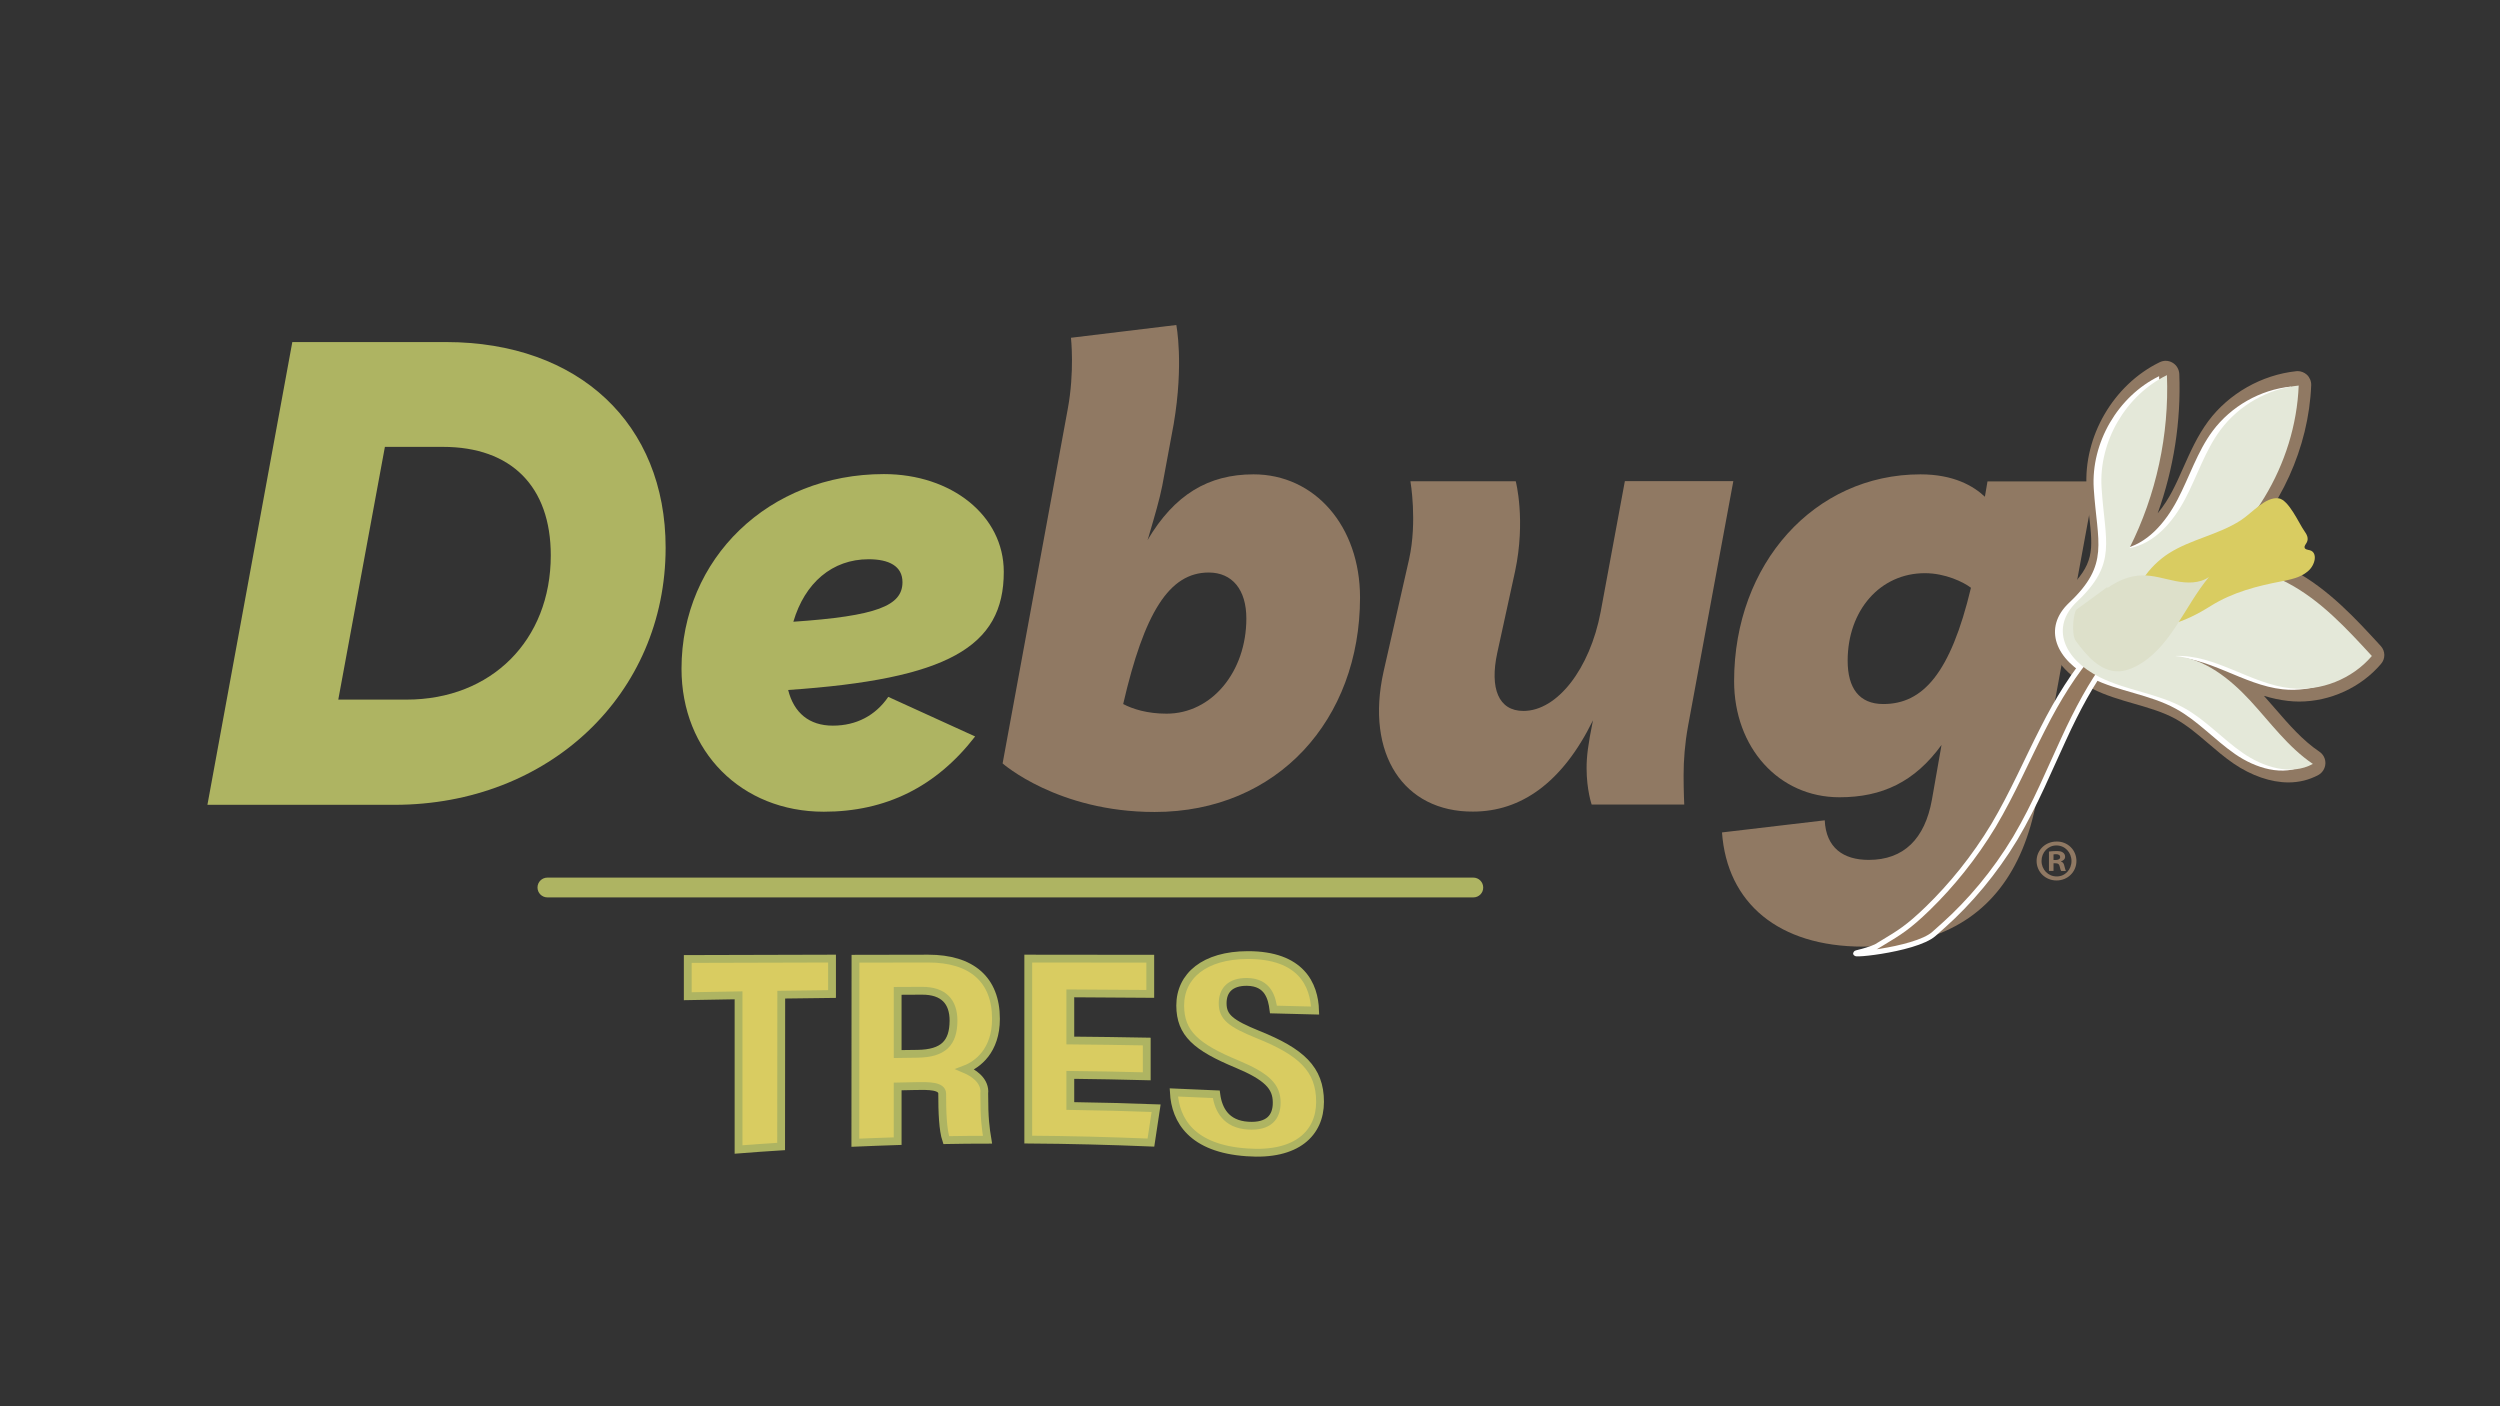 <?xml version="1.0" encoding="utf-8"?>
<!-- Generator: Adobe Illustrator 27.7.0, SVG Export Plug-In . SVG Version: 6.00 Build 0)  -->
<svg version="1.1" id="Layer_1" xmlns="http://www.w3.org/2000/svg" xmlns:xlink="http://www.w3.org/1999/xlink" x="0px" y="0px"
	 viewBox="0 0 1920 1080" style="enable-background:new 0 0 1920 1080;" xml:space="preserve">
<rect x="0" y="0" width="1920" height="1080" fill="#333333" stroke="none"/>
<style type="text/css">
	.st0{fill:#907963;}
	.st1{fill:#AEB462;}
	.st2{fill:#FFFFFF;}
	.st3{fill:#95795F;stroke:#FFFFFF;stroke-width:4;}
	.st4{fill:#E4E8D9;}
	.st5{fill:#D9CC61;}
	.st6{fill:#DDE0CA;}
	.st7{fill:#D9CC61;stroke:#AEB462;stroke-width:6;stroke-miterlimit:10;}
</style>
<g>
	<path class="st0" d="M1757.5,600.9c-13.5,0-28.5-5.2-42.1-14.5c-7-4.8-13.4-10.3-19.6-15.6c-8.3-7.1-16.2-13.8-25-18.7
		c-9.5-5.2-20.2-8.3-31.6-11.6c-10.8-3.1-21.9-6.3-32.4-11.6c-19.1-9.5-31.4-24-33.7-39.6c-1.9-12.7,3.1-25.3,13.9-35.5
		c21.6-20.3,20.4-31.2,17.5-57.5c-0.7-6.4-1.5-13.6-2-21.7c-2.5-39.4,20.6-79.1,56.1-96.4c1.5-0.7,3-1.1,4.6-1.1
		c1.9,0,3.7,0.5,5.4,1.5c3,1.8,4.9,5,5.1,8.6c1.4,36.4-4.3,72.8-16.6,107c4.8-5.7,8.5-11.9,11-16.6c3.1-5.9,5.8-11.9,8.6-18.3
		c5.4-12.1,10.9-24.6,19.3-35.9c15.8-21.2,41-35.5,67.4-38.3c0.4,0,0.7-0.1,1.1-0.1c2.6,0,5.2,1,7.2,2.8c2.2,2.1,3.4,5,3.3,8
		c-1.9,48.1-23.7,95.2-58.1,129.1c14.8,1.1,30.3,5.6,44.2,13c27.2,14.4,48.5,37.7,67.3,58.2c3.6,3.9,3.7,9.8,0.2,13.8
		c-15.4,18.1-39,28.9-63,28.9l0,0c-2.8,0-5.7-0.2-8.4-0.5c-6.4-0.7-12.5-2.1-18.5-3.9c2.8,3.2,5.6,6.4,8.4,9.6
		c11,12.7,21.3,24.6,34.2,33.3c3,2,4.8,5.5,4.6,9.2c-0.2,3.6-2.2,6.9-5.4,8.7C1773.4,599,1765.7,600.9,1757.5,600.9z"/>
	<path class="st1" d="M511.2,420.6c0,112.7-89.7,197.5-208.3,197.5H159.3l65.2-355.4h118.1C444.6,262.8,511.2,325.5,511.2,420.6z
		 M423,426.5c0-52.9-30.4-83.3-82.8-83.3h-44.6l-35.8,194.1h52.4C377.4,537.3,423,491.7,423,426.5z"/>
	<path class="st1" d="M605.3,529.9c4.4,17.6,16.2,27.4,34.3,27.4c18.1,0,32.8-7.8,42.6-22.1l66.7,30.4
		c-29.9,38.7-68.6,57.8-116.2,57.8c-63.2,0-109.3-46.1-109.3-109.8c0-84.8,67.2-149.5,155.4-149.5c52,0,92.1,31.9,92.1,75
		C771,497.1,727.4,521.6,605.3,529.9z M693.1,447.1c0-12.3-10.3-17.6-26-17.6c-27.9,0-49,18.1-57.8,48
		C673.5,473.1,693.1,465.2,693.1,447.1z"/>
	<path class="st0" d="M1044.5,458.9c0,93.6-63.2,164.7-157.8,164.7c-74.5,0-116.7-37.3-116.7-37.3l50-272
		c5.4-28.9,2.5-54.9,2.5-54.9l80.9-9.8c0,0,5.9,29.4-2,76l-8.8,47.5c-2,10.3-5.9,23.5-9.8,36.8c-0.5,2-1,3.4-1.5,4.9
		c20.6-34.8,46.6-50.5,81.4-50.5C1009.7,364.3,1044.5,404,1044.5,458.9z M957.2,475c0-22.1-10.8-35.3-28.9-35.3
		c-30.4,0-49.5,30.9-65.7,101c7.4,3.9,18.6,7.4,33.3,7.4C930.8,548.1,957.2,515.7,957.2,475z"/>
	<path class="st0" d="M1062.6,515.7l19.6-86.3c6.4-28.9,1-59.8,1-59.8h80.9c0,0,7.8,29.9-0.5,69.1l-13.7,62.7
		c-5.9,27.4,1,44.6,20.1,44.6c26,0,51-32.3,59.3-76l18.6-100.5h83.3l-34.8,188.2c-2.4,13.2-3.4,26-3.4,37.7
		c0,12.3,0.5,22.5,0.5,22.5h-71.1c0,0-3.9-11.3-3.9-27.9c0-8.8,1-17.6,4.9-36.8c-23.5,48-55.4,70.1-92.1,70.1
		C1078.3,623.6,1048.4,579.4,1062.6,515.7z"/>
	<g>
		<path class="st0" d="M1548,643.1c-15.9,26.4-35.1,48.9-54.9,66.7c-2,1.8-6,5.4-11.1,9.8c44.7-14.5,71.7-50.1,82-104.4l0.7-3.7
			C1559.7,621.9,1554.3,632.5,1548,643.1z"/>
		<path class="st0" d="M1439.8,726.8c0.5-0.2,1-0.4,1.5-0.7c16.4-10,22.7-12.8,39.7-29.3c18-17.4,35.6-38.9,50.4-63.6
			c14.7-24.8,25.9-50.9,37.8-74.1c2.6-5.1,5.2-10,7.9-14.8l32.1-174.6h-82.8l-2,11.8c-8.8-8.3-24-17.2-49.5-17.2
			c-81.4,0-143.1,68.6-143.1,158.8c0,51,34.3,89.2,80.9,89.2c32.8,0,57.8-11.8,78.4-40.2l-7.4,42.2c-5.4,29.9-21.6,46.1-48.5,46.1
			c-19.6,0-32.8-9.3-33.8-30.4l-78.9,9.3c3.9,54.4,43.6,87.7,108.3,87.7C1433.8,727,1436.8,726.9,1439.8,726.8z M1446.4,540.7
			c-18.6,0-27.4-12.3-27.4-33.3c0-38.7,25-67.2,59.3-67.2c15.7,0,29.6,6.8,35.4,11.2C1498,517.1,1476.8,540.7,1446.4,540.7z"/>
	</g>
	<path class="st2" d="M1608,375.2c-2.2-35.2,18.5-70.8,50.2-86.3c1.8,45.8-8.2,92-28.8,132.9c19.5-3.6,33.7-20.5,42.9-38
		c9.2-17.5,15.2-36.9,27-52.8c14.2-19,36.5-31.7,60.1-34.1c-2.4,60.6-37.7,118.9-90.4,149c24.6-14.7,56.8-10.7,82.1,2.7
		c25.3,13.4,45.1,34.9,64.5,56c-15.1,17.7-39.2,27.3-62.4,24.8c-30.8-3.3-57.9-26.2-88.8-24.8c22.8,1.9,42.1,17.4,57.7,34.2
		c15.5,16.8,29.2,35.9,48.2,48.7c-16.8,9.2-38.1,2.5-53.8-8.4s-28.7-25.6-45.5-34.8c-20.1-11-43.9-13.2-64.4-23.4
		c-27.6-13.7-38.3-38.5-17.4-58.1C1620.5,433.3,1610.7,416.9,1608,375.2z"/>
	<g>
		<path class="st3" d="M1492.8,710.5c19.8-17.7,39-40.3,54.9-66.7c15.7-26.5,26.4-53.1,37.2-76.2c10.6-23.2,21.5-43,32.7-58.2
			c22.2-30.9,44.1-42,42.6-44.7c-0.5-1.1-6.7,0.2-16.7,5.6c-10,5.3-23.3,15.3-36.6,30.6c-13.4,15.1-26.3,35.6-38.1,59
			c-11.9,23.2-23.1,49.3-37.8,74.1c-14.9,24.7-32.4,46.1-50.4,63.6c-15.3,14.8-21.8,18.6-34.9,26.5c-1.5,0.9-3.1,1.9-4.8,2.9
			c-3.3,1.7-11.5,4-12.3,4.1c-18.2,4.1,42.1-0.9,56.7-13.9C1488.7,714.2,1491.3,711.9,1492.8,710.5z"/>
		<g>
			<path class="st4" d="M1614,374.4c-2.2-35.2,18.5-70.8,50.2-86.3c1.8,45.8-8.2,92-28.8,132.9c19.5-3.6,33.7-20.5,42.9-38
				c9.2-17.5,15.2-36.9,27-52.8c14.2-19,36.5-31.7,60.1-34.1c-2.4,60.6-37.7,118.9-90.4,149c24.6-14.7,56.8-10.7,82.1,2.7
				c25.3,13.4,45.1,34.9,64.5,56c-15.1,17.7-39.2,27.3-62.4,24.8c-30.8-3.3-57.9-26.2-88.8-24.8c22.8,1.9,42.1,17.4,57.7,34.2
				c15.5,16.8,29.2,35.9,48.2,48.7c-16.8,9.2-38.1,2.5-53.8-8.4c-15.7-10.8-28.7-25.6-45.5-34.8c-20.1-11-43.9-13.2-64.4-23.4
				c-27.6-13.7-38.3-38.5-17.4-58.1C1626.4,432.5,1616.6,416.1,1614,374.4z"/>
			<path class="st5" d="M1769.8,407.9c1.7,2.4,3.5,5.4,1.8,8.7c-0.7,1.3-1.9,2.6-1.7,3.8c0.2,1.6,2.4,1.8,4.1,2.2
				c6.1,1.7,4.3,11.3-1.6,16.2c-5.8,4.9-13.4,6.3-20.4,7.7c-18.3,3.5-37.3,8.3-54.2,18.9c-18.6,11.7-47.4,25.3-56.2,2.6
				c-5.7-14.6,9.3-33.6,24-43c17.1-10.9,37.6-14.1,55-25.2c9.1-5.8,19.1-18.4,29.3-17.1C1757.8,383.7,1765.8,402.4,1769.8,407.9z"/>
			<path class="st6" d="M1627.1,515.6c4.7-0.1,9.2-1.8,13.4-3.9c26.5-13.8,36.9-45.7,56-68.6c-7.2,5.1-16.8,4.9-25.5,3.2
				c-8.7-1.7-17.2-4.6-26-4.4c-9.7,0.2-18.4,4.1-26.4,9.6c-0.1-0.2-0.3-0.3-0.4-0.5c-7.8,5.7-15.6,11.4-23.4,17.1
				c-2.1,1.5-4.6,18.8-0.4,24.4C1602.6,503.6,1613.1,515.9,1627.1,515.6z"/>
		</g>
	</g>
	<g>
		<path class="st0" d="M1594.7,661.2c0,8.4-6.7,15-15.3,15c-8.5,0-15.3-6.6-15.3-15c0-8.4,6.8-14.9,15.4-14.9
			C1588,646.2,1594.7,652.8,1594.7,661.2z M1567.9,661.2c0,6.6,5,11.9,11.6,11.9c6.5,0.1,11.4-5.3,11.4-11.8c0-6.6-4.9-12-11.6-12
			C1572.9,649.3,1567.9,654.6,1567.9,661.2z M1577,668.9h-3.4V654c1.3-0.2,3.3-0.4,5.7-0.4c2.8,0,4.1,0.4,5.1,1.2
			c0.9,0.6,1.6,1.7,1.6,3.2c0,1.8-1.4,3-3.1,3.5v0.2c1.5,0.4,2.2,1.6,2.6,3.6c0.5,2.3,0.9,3.1,1.1,3.6h-3.6
			c-0.5-0.6-0.7-1.8-1.2-3.6c-0.3-1.6-1.2-2.3-3.1-2.3h-1.6V668.9z M1577.1,660.5h1.6c1.9,0,3.5-0.7,3.5-2.2c0-1.4-1-2.3-3.2-2.3
			c-0.9,0-1.5,0.1-1.9,0.2V660.5z"/>
	</g>
	<g>
		<g>
			<path class="st7" d="M567.2,764.4c-13,0.2-26,0.5-39,0.7c0-9.5,0-19.1,0-28.6c36.9-0.1,73.9-0.2,110.8-0.3c0,9.1,0,18.1,0,27.2
				c-13,0.1-26,0.3-39,0.5c0,38.9,0,77.7-0.1,116.6c-10.9,0.7-21.8,1.4-32.7,2.3C567.2,843.3,567.2,803.8,567.2,764.4z"/>
			<path class="st7" d="M880.7,826.6c-19.6-0.5-39.1-0.9-58.7-1.1c0,8,0,15.9,0,23.9c22,0.3,43.9,0.9,65.9,1.7
				c-1.3,8.8-2.7,17.6-4,26.4c-31.4-1.3-62.8-2.1-94.2-2.3c0-46.3,0-92.7,0-139c31.2,0,62.5,0,93.7,0.1c0,9,0,18,0,27
				c-20.5-0.2-40.9-0.3-61.4-0.4c0,12.1,0,24.1,0,36.2c19.6,0.2,39.1,0.4,58.7,0.8C880.7,808.7,880.7,817.6,880.7,826.6z"/>
			<path class="st7" d="M934.1,840.4c1.6,12.1,7.7,23,24.4,24.1c16.1,1,22.1-6.7,22-17.8c0-12.2-7.4-19.8-30.5-29.5
				c-31.3-13-43.5-23.5-43.6-44.9c0-23,18.8-38.7,51.8-38.8c41.1-0.1,51.2,22.9,51.8,42.6c-10.7-0.3-21.4-0.5-32-0.8
				c-1.1-8.5-3.8-21-20.3-21.2c-12.9-0.1-18.7,6.5-18.7,16.4c0,10.5,5.9,15.4,27.3,24.1c32.8,13.2,47.5,26.3,47.5,51.6
				c0,23.9-17.7,41.7-56.3,38.8c-42-2.9-54.8-24.4-56-46C912.4,839.5,923.2,839.9,934.1,840.4z"/>
			<path class="st7" d="M756,838.1c-0.2-8.9-8.7-14.3-14.8-16.9c9.5-3.6,23.7-14.2,23.7-38.7c0-30.3-18.8-46.3-52-46.3
				c-18.6,0-37.3,0-55.9,0.1c0,47.1-0.1,94.2-0.1,141.3c10.8-0.5,21.7-0.8,32.5-1.2c0-14,0-28,0-42c4.7-0.1,9.4-0.2,14-0.3
				c9.8-0.2,20.1-0.2,20.2,5.7c0,14.6,0.5,28,3.1,35.8c10.6-0.2,21.1-0.3,31.7-0.3c-1.5-9.1-2.5-16.2-2.5-35.5
				C756,839.1,756,838.6,756,838.1z M704.7,809.3c-5.1,0.1-10.2,0.1-15.3,0.2c0-16.2,0-32.3,0-48.5c6.2,0,12.4-0.1,18.6-0.1
				c16.7-0.1,24.3,8.4,24.3,23C732.2,801.1,724.5,809,704.7,809.3z"/>
		</g>
	</g>
</g>
<path class="st1" d="M1131.6,689.2H420.4c-4.2,0-7.6-3.4-7.6-7.6l0,0c0-4.2,3.4-7.6,7.6-7.6h711.1c4.2,0,7.6,3.4,7.6,7.6l0,0
	C1139.2,685.7,1135.8,689.2,1131.6,689.2z"/>
</svg>
